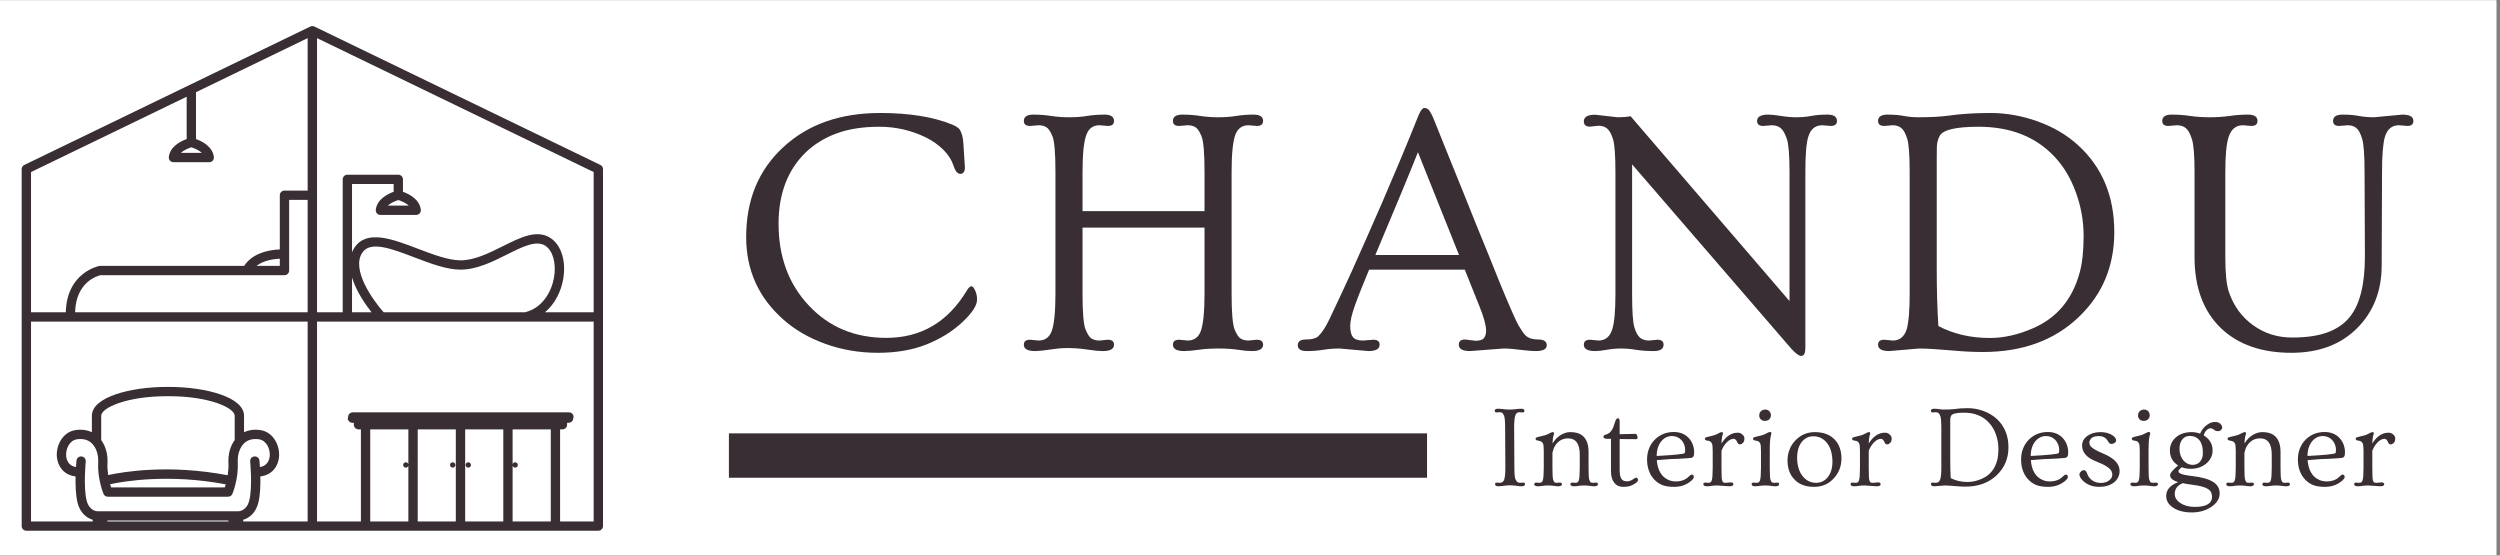 <svg xmlns="http://www.w3.org/2000/svg" xmlns:xlink="http://www.w3.org/1999/xlink" width="450" viewBox="0 0 337.5 75" height="100" preserveAspectRatio="xMidYMid meet"><rect x="0" y="0" width="337.5" height="75" fill="#808080" stroke="none"/><defs><g></g><clipPath id="a88df8ea4d"><path d="M 0 0.055 L 337 0.055 L 337 74.945 L 0 74.945 Z M 0 0.055 " clip-rule="nonzero"></path></clipPath><clipPath id="e723e5c0d8"><path d="M 2.852 3.508 L 81.484 3.508 L 81.484 71.656 L 2.852 71.656 Z M 2.852 3.508 " clip-rule="nonzero"></path></clipPath></defs><g clip-path="url(#a88df8ea4d)"><path fill="#ffffff" d="M 0 0.055 L 337 0.055 L 337 74.945 L 0 74.945 Z M 0 0.055 " fill-opacity="1" fill-rule="nonzero"></path><path fill="#ffffff" d="M 0 0.055 L 337 0.055 L 337 74.945 L 0 74.945 Z M 0 0.055 " fill-opacity="1" fill-rule="nonzero"></path></g><g clip-path="url(#e723e5c0d8)"><path fill="#392e33" d="M 81.051 22.266 L 42.441 3.582 C 42.438 3.578 42.434 3.578 42.43 3.578 C 42.344 3.543 42.262 3.52 42.168 3.52 C 42.07 3.52 41.988 3.543 41.906 3.578 C 41.898 3.578 41.895 3.578 41.891 3.582 L 3.285 22.266 C 3.062 22.371 2.926 22.59 2.926 22.832 L 2.926 71.02 C 2.926 71.367 3.211 71.648 3.559 71.648 L 80.773 71.648 C 81.125 71.648 81.406 71.367 81.406 71.02 L 81.406 22.832 C 81.41 22.59 81.27 22.371 81.051 22.266 Z M 80.145 42.156 L 73.578 42.156 C 74.973 40.984 75.75 39.266 76.023 37.727 C 76.461 35.293 75.789 33.098 74.316 32.129 C 72.488 30.93 70.246 32.055 67.871 33.242 C 65.996 34.176 64.062 35.145 62.168 35.145 C 60.527 35.145 58.434 34.344 56.402 33.574 C 53.027 32.285 49.535 30.953 47.879 33.391 C 47.734 33.602 47.617 33.824 47.523 34.047 L 47.523 24.84 L 53.141 24.84 L 53.141 25.891 C 52.355 26.176 50.887 26.887 50.73 28.32 C 50.715 28.496 50.77 28.676 50.891 28.809 C 51.008 28.941 51.184 29.016 51.359 29.016 L 56.184 29.016 C 56.363 29.016 56.531 28.941 56.652 28.809 C 56.77 28.676 56.832 28.496 56.812 28.32 C 56.656 26.887 55.188 26.176 54.398 25.891 L 54.398 24.211 C 54.398 23.867 54.117 23.586 53.773 23.586 L 46.895 23.586 C 46.547 23.586 46.266 23.867 46.266 24.211 L 46.266 42.156 L 42.801 42.156 L 42.801 5.148 L 80.145 23.227 Z M 51.797 42.156 C 50.324 40.512 47.371 36.375 48.922 34.09 C 50.02 32.48 52.902 33.582 55.953 34.75 C 58.086 35.559 60.289 36.402 62.168 36.402 C 64.359 36.402 66.523 35.32 68.434 34.363 C 70.562 33.297 72.406 32.379 73.625 33.18 C 74.656 33.855 75.125 35.594 74.785 37.504 C 74.445 39.379 73.246 41.574 70.879 42.156 Z M 47.523 37.469 C 48.082 39.309 49.309 41.074 50.156 42.156 L 47.523 42.156 Z M 53.773 27.008 C 54.066 27.098 54.75 27.348 55.176 27.758 L 52.359 27.758 C 52.797 27.348 53.477 27.098 53.773 27.008 Z M 38.406 37.148 C 38.75 37.148 39.035 36.871 39.035 36.523 L 39.035 26.98 L 41.531 26.98 L 41.531 42.156 L 10.137 42.156 C 10.246 38.059 13.152 37.246 13.574 37.148 Z M 34.633 35.895 C 35.176 35.465 36.133 35.012 37.773 34.922 L 37.773 35.895 Z M 25.832 19.887 C 26.125 19.98 26.809 20.227 27.242 20.641 L 24.418 20.641 C 24.855 20.227 25.535 19.98 25.832 19.887 Z M 25.199 13.059 L 25.199 18.773 C 24.414 19.055 22.945 19.773 22.789 21.199 C 22.77 21.379 22.828 21.559 22.949 21.691 C 23.066 21.824 23.242 21.895 23.418 21.895 L 28.246 21.895 C 28.422 21.895 28.594 21.824 28.715 21.691 C 28.832 21.559 28.887 21.379 28.871 21.199 C 28.715 19.773 27.246 19.055 26.461 18.773 L 26.461 12.445 L 41.531 5.148 L 41.531 25.727 L 38.406 25.727 C 38.059 25.727 37.773 26.008 37.773 26.355 L 37.773 33.668 C 34.641 33.828 33.398 35.18 32.969 35.895 L 13.508 35.895 C 13.473 35.895 13.438 35.895 13.398 35.906 C 13.352 35.914 9.008 36.766 8.883 42.156 L 4.188 42.156 L 4.188 23.227 Z M 4.188 43.414 L 41.531 43.414 L 41.531 70.395 L 32.828 70.395 C 32.828 70.371 32.836 70.355 32.836 70.336 L 32.836 70.168 C 33.59 69.945 34.535 69.297 34.887 67.824 C 35.133 66.809 35.172 65.445 35.148 64.312 C 36.824 64.121 37.551 62.863 37.664 61.734 C 37.824 60.172 36.906 58.32 35.152 58.062 C 34.332 57.941 33.59 58.043 32.945 58.352 L 32.945 56.129 C 32.945 53.602 27.738 52.234 22.832 52.234 L 22.516 52.234 C 17.613 52.234 12.402 53.602 12.402 56.129 L 12.402 58.352 C 11.762 58.047 11.016 57.941 10.195 58.062 C 8.441 58.32 7.527 60.172 7.68 61.73 C 7.797 62.859 8.531 64.125 10.203 64.316 C 10.18 65.449 10.219 66.809 10.457 67.824 C 10.812 69.297 11.758 69.945 12.516 70.172 L 12.516 70.336 C 12.516 70.355 12.523 70.371 12.523 70.395 L 4.188 70.395 Z M 11.574 62.305 C 11.609 61.957 11.355 61.652 11.008 61.621 C 10.668 61.582 10.355 61.836 10.32 62.184 C 10.316 62.223 10.281 62.559 10.258 63.055 C 9.191 62.879 8.98 62.012 8.938 61.605 C 8.836 60.609 9.391 59.449 10.383 59.305 C 11.184 59.188 11.848 59.352 12.348 59.805 C 12.969 60.371 13.309 61.352 13.254 62.43 C 13.137 64.605 13.938 66.582 13.969 66.668 C 14.066 66.898 14.297 67.055 14.551 67.055 L 30.793 67.055 C 31.051 67.055 31.281 66.898 31.375 66.668 C 31.414 66.582 32.211 64.605 32.098 62.43 C 32.043 61.352 32.379 60.371 33 59.805 C 33.5 59.352 34.168 59.188 34.969 59.305 C 35.957 59.449 36.512 60.613 36.41 61.605 C 36.371 62.012 36.148 62.875 35.094 63.055 C 35.066 62.559 35.031 62.223 35.027 62.184 C 34.992 61.836 34.688 61.582 34.336 61.621 C 33.992 61.652 33.738 61.957 33.773 62.305 C 33.777 62.336 34.102 65.688 33.66 67.531 C 33.324 68.945 32.312 69.02 32.207 69.02 L 13.152 69.02 C 13.039 69.02 12.023 68.945 11.684 67.531 C 11.246 65.688 11.574 62.336 11.574 62.305 Z M 31.684 59.41 C 31.086 60.227 30.777 61.32 30.84 62.492 C 30.867 63.078 30.82 63.648 30.738 64.16 C 22.793 62.641 16.594 63.699 14.602 64.133 C 14.527 63.625 14.477 63.07 14.512 62.492 C 14.57 61.324 14.258 60.223 13.664 59.41 L 13.664 56.129 C 13.664 55.055 17.109 53.488 22.516 53.488 L 22.828 53.488 C 28.238 53.488 31.684 55.055 31.684 56.129 Z M 30.473 65.387 C 30.434 65.543 30.387 65.688 30.348 65.801 L 14.996 65.801 C 14.961 65.68 14.914 65.535 14.867 65.367 C 16.734 64.965 22.828 63.934 30.473 65.387 Z M 14.512 70.336 L 14.512 70.273 L 30.84 70.273 L 30.84 70.336 C 30.84 70.355 30.848 70.371 30.848 70.395 L 14.496 70.395 C 14.504 70.371 14.512 70.352 14.512 70.336 Z M 56.391 57.965 L 61.535 57.965 L 61.535 70.395 L 56.391 70.395 Z M 62.797 57.965 L 67.945 57.965 L 67.945 70.395 L 62.797 70.395 Z M 69.203 62.875 C 69.254 63.023 69.383 63.129 69.543 63.129 C 69.746 63.129 69.906 62.969 69.906 62.77 C 69.906 62.57 69.746 62.41 69.543 62.41 C 69.383 62.41 69.254 62.516 69.203 62.656 L 69.203 57.969 L 74.355 57.969 L 74.355 70.395 L 69.203 70.395 Z M 49.98 57.965 L 55.129 57.965 L 55.129 62.656 C 55.082 62.516 54.949 62.41 54.789 62.41 C 54.586 62.41 54.426 62.57 54.426 62.766 C 54.426 62.969 54.586 63.129 54.789 63.129 C 54.949 63.129 55.082 63.023 55.129 62.875 L 55.129 70.395 L 49.98 70.395 Z M 75.613 70.395 L 75.613 57.965 L 75.934 57.965 C 76.281 57.965 76.559 57.684 76.559 57.34 L 76.559 57.074 L 76.758 57.074 C 77.109 57.074 77.387 56.797 77.387 56.449 L 77.438 56.293 C 77.438 55.949 77.156 55.668 76.809 55.668 L 47.629 55.668 C 47.281 55.668 46.996 55.949 46.996 56.293 L 46.945 56.449 C 46.945 56.797 47.227 57.074 47.574 57.074 L 47.77 57.074 L 47.77 57.34 C 47.77 57.684 48.055 57.965 48.402 57.965 L 48.723 57.965 L 48.723 70.395 L 42.801 70.395 L 42.801 43.414 L 80.145 43.414 L 80.145 70.395 Z M 75.613 70.395 " fill-opacity="1" fill-rule="nonzero"></path></g><path fill="#392e33" d="M 63.215 62.41 C 63.02 62.41 62.852 62.57 62.852 62.766 C 62.852 62.969 63.02 63.129 63.215 63.129 C 63.418 63.129 63.578 62.969 63.578 62.766 C 63.578 62.57 63.418 62.41 63.215 62.41 Z M 63.215 62.41 " fill-opacity="1" fill-rule="nonzero"></path><path fill="#392e33" d="M 61.117 62.41 C 60.918 62.41 60.754 62.57 60.754 62.766 C 60.754 62.969 60.918 63.129 61.117 63.129 C 61.316 63.129 61.48 62.969 61.48 62.766 C 61.48 62.57 61.316 62.41 61.117 62.41 Z M 61.117 62.41 " fill-opacity="1" fill-rule="nonzero"></path><g fill="#392e33" fill-opacity="1"><g transform="translate(98.404, 47.05)"><g><path d="M 31.859 -24.484 C 31.859 -23.879 31.648 -23.578 31.234 -23.578 C 30.859 -23.578 30.551 -23.953 30.312 -24.703 C 30.07 -25.453 29.617 -26.16 28.953 -26.828 C 28.285 -27.492 27.484 -28.055 26.547 -28.516 C 24.609 -29.461 22.523 -29.938 20.297 -29.938 C 18.066 -29.938 16.141 -29.633 14.516 -29.031 C 12.898 -28.438 11.508 -27.578 10.344 -26.453 C 7.914 -24.078 6.703 -20.875 6.703 -16.844 C 6.703 -12.363 8.07 -8.676 10.812 -5.781 C 13.531 -2.883 17.008 -1.438 21.25 -1.438 C 25.969 -1.438 29.613 -3.602 32.188 -7.938 C 32.363 -8.219 32.539 -8.375 32.719 -8.406 C 32.895 -8.406 33.066 -8.219 33.234 -7.844 C 33.41 -7.477 33.5 -7.062 33.5 -6.594 C 33.5 -5.812 32.836 -4.801 31.516 -3.562 C 30.191 -2.32 28.586 -1.32 26.703 -0.562 C 24.816 0.195 22.617 0.578 20.109 0.578 C 17.598 0.578 15.223 0.172 12.984 -0.641 C 10.742 -1.453 8.836 -2.566 7.266 -3.984 C 3.973 -6.93 2.328 -10.617 2.328 -15.047 C 2.328 -20.047 3.988 -24.082 7.312 -27.156 C 10.633 -30.25 15.004 -31.797 20.422 -31.797 C 24.336 -31.797 27.578 -31.273 30.141 -30.234 C 30.641 -30.016 30.969 -29.805 31.125 -29.609 C 31.426 -29.172 31.602 -28.52 31.656 -27.656 C 31.719 -26.789 31.754 -26.195 31.766 -25.875 C 31.828 -25.113 31.859 -24.648 31.859 -24.484 Z M 31.859 -24.484 "></path></g></g></g><g fill="#392e33" fill-opacity="1"><g transform="translate(136.642, 47.05)"><g><path d="M 3.094 0.344 C 2.082 0.344 1.578 0.055 1.578 -0.516 C 1.578 -0.961 1.859 -1.188 2.422 -1.188 L 3.562 -1.078 C 4.406 -1.078 4.988 -1.477 5.312 -2.281 C 5.664 -3.188 5.844 -4.891 5.844 -7.391 L 5.844 -23.828 C 5.844 -26.391 5.707 -28 5.438 -28.656 C 5.164 -29.32 4.883 -29.734 4.594 -29.891 C 4.312 -30.055 3.969 -30.141 3.562 -30.141 L 2.422 -30.047 C 1.859 -30.047 1.578 -30.27 1.578 -30.719 C 1.578 -31.289 2.004 -31.578 2.859 -31.578 C 3.711 -31.578 4.523 -31.516 5.297 -31.391 C 6.066 -31.273 6.867 -31.219 7.703 -31.219 C 8.547 -31.219 9.336 -31.273 10.078 -31.391 C 10.816 -31.516 11.613 -31.578 12.469 -31.578 C 13.32 -31.578 13.75 -31.289 13.75 -30.719 C 13.75 -30.27 13.469 -30.047 12.906 -30.047 L 11.781 -30.141 C 10.945 -30.141 10.367 -29.734 10.047 -28.922 C 9.68 -28.023 9.5 -26.328 9.5 -23.828 L 9.5 -18.547 L 25.969 -18.547 L 25.969 -23.828 C 25.969 -26.391 25.832 -28 25.562 -28.656 C 25.289 -29.32 25.008 -29.734 24.719 -29.891 C 24.438 -30.055 24.094 -30.141 23.688 -30.141 L 22.547 -30.047 C 21.984 -30.047 21.703 -30.27 21.703 -30.719 C 21.703 -31.289 22.129 -31.578 22.984 -31.578 C 23.836 -31.578 24.648 -31.516 25.422 -31.391 C 26.191 -31.273 26.992 -31.219 27.828 -31.219 C 28.672 -31.219 29.461 -31.273 30.203 -31.391 C 30.941 -31.516 31.738 -31.578 32.594 -31.578 C 33.445 -31.578 33.875 -31.289 33.875 -30.719 C 33.875 -30.27 33.594 -30.047 33.031 -30.047 L 31.906 -30.141 C 31.07 -30.141 30.488 -29.734 30.156 -28.922 C 29.801 -28.023 29.625 -26.328 29.625 -23.828 L 29.625 -7.391 C 29.625 -4.859 29.758 -3.254 30.031 -2.578 C 30.301 -1.91 30.582 -1.492 30.875 -1.328 C 31.164 -1.16 31.508 -1.078 31.906 -1.078 L 33.031 -1.188 C 33.594 -1.188 33.875 -0.961 33.875 -0.516 C 33.875 0.055 33.375 0.344 32.375 0.344 C 31.863 0.344 31.32 0.297 30.75 0.203 C 29.863 0.066 28.906 0 27.875 0 C 26.852 0 25.945 0.055 25.156 0.172 C 24.363 0.285 23.719 0.344 23.219 0.344 C 22.207 0.344 21.703 0.055 21.703 -0.516 C 21.703 -0.961 21.984 -1.188 22.547 -1.188 L 23.688 -1.078 C 24.531 -1.078 25.113 -1.477 25.438 -2.281 C 25.789 -3.188 25.969 -4.891 25.969 -7.391 L 25.969 -16.328 L 9.5 -16.328 L 9.5 -7.391 C 9.5 -4.859 9.633 -3.254 9.906 -2.578 C 10.176 -1.91 10.457 -1.492 10.75 -1.328 C 11.039 -1.16 11.383 -1.078 11.781 -1.078 L 12.906 -1.188 C 13.469 -1.188 13.75 -0.961 13.75 -0.516 C 13.75 0.055 13.25 0.344 12.25 0.344 C 11.738 0.344 11.195 0.297 10.625 0.203 C 8.758 -0.086 7.16 -0.141 5.828 0.047 C 4.504 0.242 3.594 0.344 3.094 0.344 Z M 3.094 0.344 "></path></g></g></g><g fill="#392e33" fill-opacity="1"><g transform="translate(175.671, 47.05)"><g><path d="M 5.188 0 C 4.395 0 3.656 0.055 2.969 0.172 C 2.281 0.285 1.535 0.344 0.734 0.344 C -0.066 0.344 -0.469 0.082 -0.469 -0.438 C -0.469 -0.957 -0.102 -1.219 0.625 -1.219 C 1.383 -1.219 1.93 -1.352 2.266 -1.625 C 2.785 -2.113 3.301 -2.898 3.812 -3.984 C 4.332 -5.066 4.812 -6.082 5.25 -7.031 C 5.695 -7.977 6.207 -9.082 6.781 -10.344 C 7.352 -11.613 7.984 -13.031 8.672 -14.594 C 9.367 -16.156 10.098 -17.812 10.859 -19.562 C 12.836 -24.176 14.145 -27.281 14.781 -28.875 C 15.426 -30.469 15.781 -31.348 15.844 -31.516 C 15.914 -31.68 15.992 -31.836 16.078 -31.984 C 16.273 -32.305 16.441 -32.469 16.578 -32.469 C 16.723 -32.469 16.844 -32.445 16.938 -32.406 C 17.031 -32.375 17.129 -32.301 17.234 -32.188 C 17.461 -31.895 17.691 -31.457 17.922 -30.875 C 18.16 -30.289 18.477 -29.5 18.875 -28.5 C 19.27 -27.508 19.723 -26.383 20.234 -25.125 C 20.754 -23.875 21.301 -22.523 21.875 -21.078 C 22.445 -19.629 23.023 -18.188 23.609 -16.75 C 24.191 -15.32 24.758 -13.93 25.312 -12.578 C 25.863 -11.223 26.352 -10.004 26.781 -8.922 C 28.125 -5.672 28.977 -3.727 29.344 -3.094 C 29.719 -2.457 30.031 -2.016 30.281 -1.766 C 30.664 -1.398 31.238 -1.219 32 -1.219 C 32.758 -1.219 33.141 -0.957 33.141 -0.438 C 33.141 0.082 32.648 0.344 31.672 0.344 C 31.254 0.344 30.895 0.32 30.594 0.281 C 30.289 0.25 29.984 0.219 29.672 0.188 C 28.773 0.062 27.977 0 27.281 0 L 22.781 0.344 C 21.77 0.344 21.266 0.055 21.266 -0.516 C 21.266 -0.984 21.547 -1.219 22.109 -1.219 L 23.5 -1.047 C 24.094 -1.047 24.484 -1.172 24.672 -1.422 C 24.859 -1.68 24.953 -2.008 24.953 -2.406 C 24.953 -3.133 24.641 -4.266 24.016 -5.797 L 22.078 -10.641 L 9.156 -10.641 C 8.781 -9.711 8.43 -8.859 8.109 -8.078 C 7.797 -7.305 7.508 -6.555 7.25 -5.828 C 6.82 -4.641 6.609 -3.707 6.609 -3.031 C 6.609 -2.363 6.727 -1.867 6.969 -1.547 C 7.219 -1.234 7.676 -1.078 8.344 -1.078 L 9.734 -1.188 C 10.297 -1.188 10.578 -0.961 10.578 -0.516 C 10.578 0.055 10.07 0.344 9.062 0.344 Z M 21.297 -12.625 L 15.75 -26.5 C 14.676 -23.789 12.758 -19.164 10 -12.625 Z M 21.297 -12.625 "></path></g></g></g><g fill="#392e33" fill-opacity="1"><g transform="translate(212.162, 47.05)"><g><path d="M 3.172 0.344 C 2.16 0.344 1.656 0.055 1.656 -0.516 C 1.656 -0.961 1.938 -1.188 2.5 -1.188 L 3.641 -1.078 C 4.566 -1.078 5.188 -1.594 5.5 -2.625 C 5.781 -3.508 5.922 -5.098 5.922 -7.391 L 5.922 -23.781 C 5.922 -26.082 5.812 -27.578 5.594 -28.266 C 5.375 -28.953 5.113 -29.426 4.812 -29.688 C 4.508 -29.945 4.117 -30.078 3.641 -30.078 L 2.5 -29.953 C 1.938 -29.953 1.656 -30.188 1.656 -30.656 C 1.656 -31.258 2.16 -31.562 3.172 -31.562 L 6.219 -31.219 C 6.875 -31.219 7.457 -31.266 7.969 -31.359 L 29.422 -6.406 L 29.422 -23.828 C 29.422 -26.098 29.301 -27.586 29.062 -28.297 C 28.82 -29.016 28.547 -29.5 28.234 -29.75 C 27.922 -30.008 27.516 -30.141 27.016 -30.141 L 25.875 -30.047 C 25.32 -30.047 25.047 -30.27 25.047 -30.719 C 25.047 -31.289 25.547 -31.578 26.547 -31.578 C 26.941 -31.578 27.461 -31.523 28.109 -31.422 C 28.93 -31.285 29.676 -31.219 30.344 -31.219 C 31.02 -31.219 31.676 -31.273 32.312 -31.391 C 32.945 -31.516 33.691 -31.578 34.547 -31.578 C 35.398 -31.578 35.828 -31.289 35.828 -30.719 C 35.828 -30.27 35.547 -30.047 34.984 -30.047 L 33.844 -30.141 C 32.895 -30.141 32.266 -29.617 31.953 -28.578 C 31.691 -27.754 31.562 -26.172 31.562 -23.828 L 31.562 -0.297 C 31.562 0.223 31.516 0.566 31.422 0.734 C 31.328 0.91 31.18 1 30.984 1 C 30.703 1 30.258 0.672 29.656 0.016 L 8.172 -24.859 L 8.172 -7.391 C 8.172 -5.035 8.273 -3.52 8.484 -2.844 C 8.691 -2.176 8.945 -1.711 9.25 -1.453 C 9.562 -1.203 9.961 -1.078 10.453 -1.078 L 11.578 -1.188 C 12.141 -1.188 12.422 -0.961 12.422 -0.516 C 12.422 0.055 11.973 0.344 11.078 0.344 C 10.18 0.344 9.383 0.285 8.688 0.172 C 8 0.055 7.328 0 6.672 0 C 6.023 0 5.383 0.055 4.75 0.172 C 4.125 0.285 3.598 0.344 3.172 0.344 Z M 3.172 0.344 "></path></g></g></g><g fill="#392e33" fill-opacity="1"><g transform="translate(251.96, 47.05)"><g><path d="M 3.094 0.344 C 2.082 0.344 1.578 0.055 1.578 -0.516 C 1.578 -0.961 1.859 -1.188 2.422 -1.188 L 3.562 -1.078 C 4.5 -1.078 5.129 -1.594 5.453 -2.625 C 5.711 -3.508 5.844 -5.098 5.844 -7.391 L 5.844 -23.828 C 5.844 -26.109 5.734 -27.602 5.516 -28.312 C 5.297 -29.02 5.035 -29.5 4.734 -29.75 C 4.43 -30.008 4.039 -30.141 3.562 -30.141 L 2.422 -30.047 C 1.859 -30.047 1.578 -30.27 1.578 -30.719 C 1.578 -31.289 2.004 -31.578 2.859 -31.578 C 3.711 -31.578 4.457 -31.516 5.094 -31.391 C 5.738 -31.273 6.367 -31.219 6.984 -31.219 C 8.629 -31.219 10 -31.289 11.094 -31.438 C 12.738 -31.676 14.629 -31.797 16.766 -31.797 C 18.898 -31.797 21.023 -31.414 23.141 -30.656 C 25.266 -29.895 27.086 -28.816 28.609 -27.422 C 31.848 -24.453 33.469 -20.551 33.469 -15.719 C 33.469 -11.133 31.879 -7.32 28.703 -4.281 C 25.41 -1.113 21.094 0.469 15.75 0.469 C 14.457 0.469 13.207 0.41 12 0.297 C 9.75 0.098 8.117 0 7.109 0 Z M 9.5 -10.734 C 9.5 -7.973 9.57 -5.406 9.719 -3.031 C 11.781 -1.957 14.098 -1.422 16.672 -1.422 C 18.555 -1.422 20.508 -1.863 22.531 -2.75 C 25.727 -4.145 27.816 -6.645 28.797 -10.25 C 29.148 -11.52 29.328 -13.164 29.328 -15.188 C 29.328 -17.219 28.977 -19.18 28.281 -21.078 C 27.594 -22.984 26.629 -24.594 25.391 -25.906 C 22.859 -28.594 19.445 -29.938 15.156 -29.938 C 12.102 -29.938 10.352 -29.531 9.906 -28.719 C 9.664 -28.281 9.535 -27.785 9.516 -27.234 C 9.504 -26.68 9.5 -26.145 9.5 -25.625 Z M 9.5 -10.734 "></path></g></g></g><g fill="#392e33" fill-opacity="1"><g transform="translate(291.34, 47.05)"><g><path d="M 12.578 -30.047 L 11.453 -30.141 C 10.516 -30.141 9.875 -29.617 9.531 -28.578 C 9.227 -27.66 9.078 -26.078 9.078 -23.828 L 9.078 -12.328 C 9.078 -10.16 9.234 -8.609 9.547 -7.672 C 9.859 -6.734 10.297 -5.875 10.859 -5.094 C 11.43 -4.32 12.098 -3.664 12.859 -3.125 C 14.391 -2.031 16.125 -1.484 18.062 -1.484 C 20 -1.484 21.594 -1.711 22.844 -2.172 C 24.102 -2.629 25.109 -3.316 25.859 -4.234 C 27.234 -5.91 27.922 -8.645 27.922 -12.438 L 27.875 -23.828 C 27.875 -26.109 27.766 -27.602 27.547 -28.312 C 27.336 -29.02 27.082 -29.5 26.781 -29.75 C 26.477 -30.008 26.082 -30.141 25.594 -30.141 L 24.453 -30.047 C 23.898 -30.047 23.625 -30.27 23.625 -30.719 C 23.625 -31.289 24.051 -31.578 24.906 -31.578 C 25.758 -31.578 26.504 -31.516 27.141 -31.391 C 27.773 -31.273 28.441 -31.219 29.141 -31.219 L 32.984 -31.578 C 33.973 -31.578 34.469 -31.289 34.469 -30.719 C 34.469 -30.27 34.191 -30.047 33.641 -30.047 L 32.516 -30.141 C 31.566 -30.141 30.938 -29.617 30.625 -28.578 C 30.363 -27.68 30.234 -26.098 30.234 -23.828 L 30.188 -11.25 C 30.188 -7.789 29.082 -4.957 26.875 -2.75 C 24.656 -0.531 21.695 0.578 18 0.578 C 13.977 0.578 10.805 -0.531 8.484 -2.75 C 6.109 -5.051 4.922 -8.242 4.922 -12.328 L 4.922 -23.828 C 4.922 -26.078 4.801 -27.562 4.562 -28.281 C 4.332 -29.008 4.062 -29.5 3.75 -29.75 C 3.438 -30.008 3.031 -30.141 2.531 -30.141 L 1.391 -30.047 C 0.836 -30.047 0.562 -30.27 0.562 -30.719 C 0.562 -31.289 0.988 -31.578 1.844 -31.578 C 2.707 -31.578 3.551 -31.516 4.375 -31.391 C 5.195 -31.273 6.062 -31.219 6.969 -31.219 C 7.883 -31.219 8.766 -31.273 9.609 -31.391 C 10.453 -31.516 11.297 -31.578 12.141 -31.578 C 12.992 -31.578 13.422 -31.289 13.422 -30.719 C 13.422 -30.27 13.141 -30.047 12.578 -30.047 Z M 12.578 -30.047 "></path></g></g></g><g fill="#392e33" fill-opacity="1"><g transform="translate(201.207, 65.539)"><g><path d="M 1.109 0.109 C 0.785 0.109 0.625 0.016 0.625 -0.172 C 0.625 -0.316 0.711 -0.391 0.891 -0.391 L 1.266 -0.359 C 1.547 -0.359 1.738 -0.488 1.844 -0.75 C 1.957 -1.039 2.016 -1.598 2.016 -2.422 L 1.984 -7.828 C 1.984 -8.66 1.938 -9.188 1.844 -9.406 C 1.758 -9.625 1.664 -9.758 1.562 -9.812 C 1.469 -9.863 1.359 -9.891 1.234 -9.891 L 0.859 -9.859 C 0.672 -9.859 0.578 -9.93 0.578 -10.078 C 0.578 -10.266 0.719 -10.359 1 -10.359 C 1.281 -10.359 1.547 -10.336 1.797 -10.297 C 2.047 -10.266 2.312 -10.25 2.594 -10.25 C 2.863 -10.25 3.125 -10.266 3.375 -10.297 C 3.625 -10.336 3.891 -10.359 4.172 -10.359 C 4.453 -10.359 4.594 -10.266 4.594 -10.078 C 4.594 -9.93 4.5 -9.859 4.312 -9.859 L 3.938 -9.891 C 3.664 -9.891 3.477 -9.758 3.375 -9.5 C 3.258 -9.195 3.203 -8.641 3.203 -7.828 L 3.234 -2.422 C 3.234 -1.598 3.281 -1.07 3.375 -0.844 C 3.477 -0.625 3.582 -0.488 3.688 -0.438 C 3.789 -0.383 3.906 -0.359 4.031 -0.359 L 4.406 -0.391 C 4.582 -0.391 4.672 -0.316 4.672 -0.172 C 4.672 0.016 4.508 0.109 4.188 0.109 C 4.02 0.109 3.844 0.094 3.656 0.062 C 3.02 -0.031 2.477 -0.047 2.031 0.016 C 1.582 0.078 1.273 0.109 1.109 0.109 Z M 1.109 0.109 "></path></g></g></g><g fill="#392e33" fill-opacity="1"><g transform="translate(206.705, 65.539)"><g><path d="M 0.922 0.109 C 0.586 0.109 0.422 0.016 0.422 -0.172 C 0.422 -0.316 0.516 -0.391 0.703 -0.391 L 1.109 -0.359 C 1.223 -0.359 1.316 -0.379 1.391 -0.422 C 1.473 -0.461 1.535 -0.555 1.578 -0.703 C 1.66 -0.953 1.703 -1.523 1.703 -2.422 L 1.703 -4.703 C 1.703 -5.223 1.664 -5.547 1.594 -5.672 C 1.52 -5.805 1.438 -5.895 1.344 -5.938 C 1.25 -5.988 1.098 -6.031 0.891 -6.062 C 0.691 -6.094 0.594 -6.176 0.594 -6.312 C 0.594 -6.426 0.723 -6.508 0.984 -6.562 C 1.641 -6.695 2.078 -6.828 2.297 -6.953 C 2.598 -7.117 2.805 -7.203 2.922 -7.203 C 3.035 -7.203 3.094 -7.145 3.094 -7.031 C 3.094 -6.977 3.082 -6.922 3.062 -6.859 C 2.957 -6.609 2.898 -6.211 2.891 -5.672 C 3.18 -6.16 3.539 -6.535 3.969 -6.797 C 4.406 -7.066 4.836 -7.203 5.266 -7.203 C 5.691 -7.203 6.051 -7.148 6.344 -7.047 C 6.645 -6.941 6.898 -6.781 7.109 -6.562 C 7.535 -6.102 7.75 -5.426 7.75 -4.531 L 7.75 -2.422 C 7.75 -1.523 7.781 -0.977 7.844 -0.781 C 7.906 -0.582 7.973 -0.461 8.047 -0.422 C 8.129 -0.379 8.227 -0.359 8.344 -0.359 L 8.734 -0.391 C 8.922 -0.391 9.016 -0.316 9.016 -0.172 C 9.016 0.016 8.848 0.109 8.516 0.109 C 8.305 0.109 8.094 0.086 7.875 0.047 C 7.656 0.016 7.414 0 7.156 0 C 6.906 0 6.664 0.016 6.438 0.047 C 6.207 0.086 5.992 0.109 5.797 0.109 C 5.461 0.109 5.297 0.016 5.297 -0.172 C 5.297 -0.316 5.391 -0.391 5.578 -0.391 L 5.969 -0.359 C 6.082 -0.359 6.176 -0.379 6.25 -0.422 C 6.332 -0.461 6.395 -0.555 6.438 -0.703 C 6.52 -0.953 6.562 -1.523 6.562 -2.422 L 6.562 -4.172 C 6.562 -5.629 6.035 -6.359 4.984 -6.359 C 4.234 -6.359 3.645 -6.02 3.219 -5.344 C 3.07 -5.094 2.957 -4.785 2.875 -4.422 L 2.875 -2.422 C 2.875 -1.523 2.906 -0.977 2.969 -0.781 C 3.031 -0.582 3.098 -0.461 3.172 -0.422 C 3.254 -0.379 3.352 -0.359 3.469 -0.359 L 3.875 -0.391 C 4.062 -0.391 4.156 -0.316 4.156 -0.172 C 4.156 0.016 3.988 0.109 3.656 0.109 C 3.457 0.109 3.25 0.086 3.031 0.047 C 2.82 0.016 2.582 0 2.312 0 C 2.039 0 1.789 0.016 1.562 0.047 C 1.332 0.086 1.117 0.109 0.922 0.109 Z M 0.922 0.109 "></path></g></g></g><g fill="#392e33" fill-opacity="1"><g transform="translate(216.17, 65.539)"><g><path d="M 4.906 -6.453 C 4.906 -6.316 4.82 -6.25 4.656 -6.25 L 2.484 -6.266 L 2.484 -2.031 C 2.484 -1.238 2.676 -0.77 3.062 -0.625 C 3.176 -0.582 3.312 -0.562 3.469 -0.562 C 3.633 -0.562 3.781 -0.586 3.906 -0.641 C 4.039 -0.691 4.156 -0.75 4.25 -0.812 C 4.352 -0.875 4.441 -0.93 4.516 -0.984 C 4.586 -1.035 4.656 -1.062 4.719 -1.062 C 4.781 -1.062 4.836 -1.023 4.891 -0.953 C 4.941 -0.879 4.969 -0.805 4.969 -0.734 C 4.969 -0.555 4.738 -0.344 4.281 -0.094 C 3.938 0.094 3.5 0.188 2.969 0.188 C 2.445 0.188 2.039 0 1.75 -0.375 C 1.457 -0.75 1.312 -1.266 1.312 -1.922 L 1.312 -6.297 L 0.844 -6.297 C 0.477 -6.297 0.297 -6.391 0.297 -6.578 C 0.297 -6.711 0.395 -6.805 0.594 -6.859 C 0.801 -6.91 0.977 -7 1.125 -7.125 C 1.27 -7.258 1.391 -7.41 1.484 -7.578 C 1.578 -7.742 1.648 -7.914 1.703 -8.094 C 1.766 -8.27 1.816 -8.43 1.859 -8.578 C 1.973 -8.91 2.102 -9.078 2.25 -9.078 C 2.406 -9.078 2.484 -8.93 2.484 -8.641 L 2.484 -6.922 L 4.641 -6.969 C 4.742 -6.969 4.828 -6.836 4.891 -6.578 C 4.898 -6.523 4.906 -6.484 4.906 -6.453 Z M 4.906 -6.453 "></path></g></g></g><g fill="#392e33" fill-opacity="1"><g transform="translate(221.729, 65.539)"><g><path d="M 1.547 -0.859 C 1.242 -1.191 1.016 -1.582 0.859 -2.031 C 0.703 -2.477 0.625 -2.973 0.625 -3.516 C 0.625 -4.066 0.719 -4.57 0.906 -5.031 C 1.094 -5.488 1.352 -5.879 1.688 -6.203 C 2.375 -6.879 3.223 -7.219 4.234 -7.219 C 5.066 -7.219 5.738 -6.945 6.25 -6.406 C 6.738 -5.875 6.984 -5.219 6.984 -4.438 C 6.984 -4.176 6.945 -4 6.875 -3.906 C 6.812 -3.812 6.727 -3.754 6.625 -3.734 C 6.52 -3.723 6.379 -3.707 6.203 -3.688 C 6.023 -3.676 5.805 -3.66 5.547 -3.641 C 5.297 -3.629 5.016 -3.613 4.703 -3.594 C 4.391 -3.582 4.07 -3.57 3.75 -3.562 C 3 -3.508 2.395 -3.461 1.938 -3.422 C 2.051 -2.047 2.578 -1.156 3.516 -0.75 C 3.816 -0.613 4.145 -0.547 4.5 -0.547 C 5.227 -0.547 5.805 -0.758 6.234 -1.188 C 6.422 -1.375 6.562 -1.469 6.656 -1.469 C 6.844 -1.469 6.938 -1.359 6.938 -1.141 C 6.938 -1.023 6.859 -0.891 6.703 -0.734 C 6.547 -0.578 6.328 -0.414 6.047 -0.25 C 5.547 0.039 4.957 0.188 4.281 0.188 C 3.602 0.188 3.051 0.098 2.625 -0.078 C 2.207 -0.266 1.848 -0.523 1.547 -0.859 Z M 1.922 -3.984 C 4.316 -4.109 5.578 -4.238 5.703 -4.375 C 5.742 -4.426 5.766 -4.578 5.766 -4.828 C 5.766 -5.078 5.719 -5.316 5.625 -5.547 C 5.531 -5.785 5.398 -5.988 5.234 -6.156 C 4.898 -6.5 4.484 -6.672 3.984 -6.672 C 3.422 -6.672 2.941 -6.438 2.547 -5.969 C 2.141 -5.469 1.93 -4.805 1.922 -3.984 Z M 1.922 -3.984 "></path></g></g></g><g fill="#392e33" fill-opacity="1"><g transform="translate(229.574, 65.539)"><g><path d="M 0.891 0.109 C 0.547 0.109 0.375 0.016 0.375 -0.172 C 0.375 -0.316 0.473 -0.391 0.672 -0.391 L 1.047 -0.359 C 1.16 -0.359 1.254 -0.379 1.328 -0.422 C 1.41 -0.461 1.473 -0.555 1.516 -0.703 C 1.598 -0.953 1.641 -1.523 1.641 -2.422 L 1.641 -4.703 C 1.641 -5.223 1.602 -5.547 1.531 -5.672 C 1.469 -5.805 1.391 -5.898 1.297 -5.953 C 1.211 -6.004 1.07 -6.039 0.875 -6.062 C 0.676 -6.094 0.578 -6.176 0.578 -6.312 C 0.578 -6.426 0.707 -6.508 0.969 -6.562 C 1.57 -6.688 1.988 -6.812 2.219 -6.938 C 2.531 -7.113 2.742 -7.203 2.859 -7.203 C 2.973 -7.203 3.031 -7.145 3.031 -7.031 C 3.031 -6.977 3.016 -6.922 2.984 -6.859 C 2.961 -6.797 2.941 -6.723 2.922 -6.641 C 2.879 -6.461 2.848 -6.133 2.828 -5.656 C 3.273 -6.395 3.812 -6.859 4.438 -7.047 C 4.613 -7.098 4.816 -7.125 5.047 -7.125 C 5.273 -7.125 5.477 -7.039 5.656 -6.875 C 5.832 -6.719 5.922 -6.547 5.922 -6.359 C 5.922 -6.18 5.898 -6.047 5.859 -5.953 C 5.816 -5.867 5.766 -5.797 5.703 -5.734 C 5.566 -5.609 5.445 -5.547 5.344 -5.547 C 5.238 -5.547 5.156 -5.57 5.094 -5.625 C 5.039 -5.676 4.984 -5.773 4.922 -5.922 C 4.785 -6.172 4.641 -6.297 4.484 -6.297 C 4.328 -6.297 4.176 -6.258 4.031 -6.188 C 3.895 -6.125 3.754 -6.023 3.609 -5.891 C 3.297 -5.598 3.035 -5.203 2.828 -4.703 L 2.828 -2.422 C 2.828 -1.453 2.852 -0.879 2.906 -0.703 C 2.957 -0.535 3.02 -0.438 3.094 -0.406 C 3.176 -0.375 3.285 -0.359 3.422 -0.359 L 4.109 -0.422 C 4.211 -0.422 4.289 -0.395 4.344 -0.344 C 4.406 -0.301 4.438 -0.242 4.438 -0.172 C 4.438 0.016 4.254 0.109 3.891 0.109 L 2.266 0 C 2.004 0 1.758 0.016 1.531 0.047 C 1.301 0.086 1.086 0.109 0.891 0.109 Z M 0.891 0.109 "></path></g></g></g><g fill="#392e33" fill-opacity="1"><g transform="translate(235.95, 65.539)"><g><path d="M 3.125 -9.484 C 3.125 -9.273 3.051 -9.094 2.906 -8.938 C 2.758 -8.789 2.562 -8.719 2.312 -8.719 C 2.07 -8.719 1.883 -8.789 1.75 -8.938 C 1.613 -9.082 1.547 -9.238 1.547 -9.406 C 1.547 -9.57 1.566 -9.703 1.609 -9.797 C 1.66 -9.891 1.719 -9.969 1.781 -10.031 C 1.945 -10.176 2.141 -10.25 2.359 -10.25 C 2.586 -10.25 2.77 -10.176 2.906 -10.031 C 3.051 -9.883 3.125 -9.703 3.125 -9.484 Z M 1.031 0.109 C 0.688 0.109 0.516 0.016 0.516 -0.172 C 0.516 -0.316 0.609 -0.391 0.797 -0.391 L 1.172 -0.359 C 1.297 -0.359 1.395 -0.379 1.469 -0.422 C 1.539 -0.461 1.602 -0.555 1.656 -0.703 C 1.738 -0.953 1.781 -1.523 1.781 -2.422 L 1.781 -4.719 C 1.781 -5.227 1.742 -5.551 1.672 -5.688 C 1.598 -5.82 1.52 -5.91 1.438 -5.953 C 1.352 -6.004 1.207 -6.039 1 -6.062 C 0.801 -6.094 0.703 -6.176 0.703 -6.312 C 0.703 -6.426 0.832 -6.516 1.094 -6.578 C 1.707 -6.703 2.129 -6.828 2.359 -6.953 C 2.672 -7.129 2.883 -7.219 3 -7.219 C 3.125 -7.219 3.188 -7.16 3.188 -7.047 C 3.188 -6.984 3.176 -6.922 3.156 -6.859 C 3.031 -6.516 2.969 -5.82 2.969 -4.781 L 2.969 -2.422 C 2.969 -1.523 3 -0.977 3.062 -0.781 C 3.133 -0.582 3.207 -0.461 3.281 -0.422 C 3.352 -0.379 3.445 -0.359 3.562 -0.359 L 3.953 -0.391 C 4.141 -0.391 4.234 -0.316 4.234 -0.172 C 4.234 0.016 4.062 0.109 3.719 0.109 C 3.531 0.109 3.32 0.086 3.094 0.047 C 2.875 0.016 2.633 0 2.375 0 C 2.125 0 1.883 0.016 1.656 0.047 C 1.426 0.086 1.219 0.109 1.031 0.109 Z M 1.031 0.109 "></path></g></g></g><g fill="#392e33" fill-opacity="1"><g transform="translate(240.737, 65.539)"><g><path d="M 0.578 -3.391 C 0.578 -3.891 0.664 -4.367 0.844 -4.828 C 1.02 -5.297 1.273 -5.703 1.609 -6.047 C 2.316 -6.816 3.203 -7.203 4.266 -7.203 C 5.453 -7.203 6.363 -6.848 7 -6.141 C 7.57 -5.504 7.859 -4.672 7.859 -3.641 C 7.859 -2.609 7.516 -1.719 6.828 -0.969 C 6.129 -0.195 5.242 0.188 4.172 0.188 C 2.992 0.188 2.086 -0.164 1.453 -0.875 C 0.867 -1.508 0.578 -2.348 0.578 -3.391 Z M 1.875 -3.719 C 1.875 -3.219 1.941 -2.75 2.078 -2.312 C 2.211 -1.883 2.398 -1.523 2.641 -1.234 C 3.117 -0.648 3.719 -0.359 4.438 -0.359 C 5.082 -0.359 5.609 -0.613 6.016 -1.125 C 6.43 -1.656 6.641 -2.344 6.641 -3.188 C 6.641 -4.289 6.383 -5.156 5.875 -5.781 C 5.395 -6.352 4.789 -6.641 4.062 -6.641 C 3.426 -6.641 2.906 -6.383 2.5 -5.875 C 2.082 -5.344 1.875 -4.625 1.875 -3.719 Z M 1.875 -3.719 "></path></g></g></g><g fill="#392e33" fill-opacity="1"><g transform="translate(249.453, 65.539)"><g><path d="M 0.891 0.109 C 0.547 0.109 0.375 0.016 0.375 -0.172 C 0.375 -0.316 0.473 -0.391 0.672 -0.391 L 1.047 -0.359 C 1.16 -0.359 1.254 -0.379 1.328 -0.422 C 1.41 -0.461 1.473 -0.555 1.516 -0.703 C 1.598 -0.953 1.641 -1.523 1.641 -2.422 L 1.641 -4.703 C 1.641 -5.223 1.602 -5.547 1.531 -5.672 C 1.469 -5.805 1.391 -5.898 1.297 -5.953 C 1.211 -6.004 1.07 -6.039 0.875 -6.062 C 0.676 -6.094 0.578 -6.176 0.578 -6.312 C 0.578 -6.426 0.707 -6.508 0.969 -6.562 C 1.57 -6.688 1.988 -6.812 2.219 -6.938 C 2.531 -7.113 2.742 -7.203 2.859 -7.203 C 2.973 -7.203 3.031 -7.145 3.031 -7.031 C 3.031 -6.977 3.016 -6.922 2.984 -6.859 C 2.961 -6.797 2.941 -6.723 2.922 -6.641 C 2.879 -6.461 2.848 -6.133 2.828 -5.656 C 3.273 -6.395 3.812 -6.859 4.438 -7.047 C 4.613 -7.098 4.816 -7.125 5.047 -7.125 C 5.273 -7.125 5.477 -7.039 5.656 -6.875 C 5.832 -6.719 5.922 -6.547 5.922 -6.359 C 5.922 -6.18 5.898 -6.047 5.859 -5.953 C 5.816 -5.867 5.766 -5.797 5.703 -5.734 C 5.566 -5.609 5.445 -5.547 5.344 -5.547 C 5.238 -5.547 5.156 -5.57 5.094 -5.625 C 5.039 -5.676 4.984 -5.773 4.922 -5.922 C 4.785 -6.172 4.641 -6.297 4.484 -6.297 C 4.328 -6.297 4.176 -6.258 4.031 -6.188 C 3.895 -6.125 3.754 -6.023 3.609 -5.891 C 3.297 -5.598 3.035 -5.203 2.828 -4.703 L 2.828 -2.422 C 2.828 -1.453 2.852 -0.879 2.906 -0.703 C 2.957 -0.535 3.02 -0.438 3.094 -0.406 C 3.176 -0.375 3.285 -0.359 3.422 -0.359 L 4.109 -0.422 C 4.211 -0.422 4.289 -0.395 4.344 -0.344 C 4.406 -0.301 4.438 -0.242 4.438 -0.172 C 4.438 0.016 4.254 0.109 3.891 0.109 L 2.266 0 C 2.004 0 1.758 0.016 1.531 0.047 C 1.301 0.086 1.086 0.109 0.891 0.109 Z M 0.891 0.109 "></path></g></g></g><g fill="#392e33" fill-opacity="1"><g transform="translate(255.83, 65.539)"><g></g></g></g><g fill="#392e33" fill-opacity="1"><g transform="translate(260.158, 65.539)"><g><path d="M 1.016 0.109 C 0.68 0.109 0.516 0.016 0.516 -0.172 C 0.516 -0.316 0.609 -0.391 0.797 -0.391 L 1.172 -0.359 C 1.473 -0.359 1.676 -0.523 1.781 -0.859 C 1.875 -1.148 1.922 -1.672 1.922 -2.422 L 1.922 -7.828 C 1.922 -8.566 1.883 -9.051 1.812 -9.281 C 1.738 -9.52 1.648 -9.68 1.547 -9.766 C 1.453 -9.848 1.328 -9.891 1.172 -9.891 L 0.797 -9.859 C 0.609 -9.859 0.516 -9.93 0.516 -10.078 C 0.516 -10.266 0.656 -10.359 0.938 -10.359 C 1.219 -10.359 1.461 -10.336 1.672 -10.297 C 1.879 -10.266 2.086 -10.25 2.297 -10.25 C 2.836 -10.25 3.285 -10.27 3.641 -10.312 C 4.18 -10.395 4.801 -10.438 5.5 -10.438 C 6.195 -10.438 6.895 -10.312 7.594 -10.062 C 8.289 -9.812 8.891 -9.457 9.391 -9 C 10.453 -8.02 10.984 -6.738 10.984 -5.156 C 10.984 -3.656 10.461 -2.406 9.422 -1.406 C 8.336 -0.363 6.922 0.156 5.172 0.156 C 4.742 0.156 4.332 0.133 3.938 0.094 C 3.195 0.031 2.66 0 2.328 0 Z M 3.125 -3.531 C 3.125 -2.613 3.145 -1.77 3.188 -1 C 3.863 -0.645 4.625 -0.469 5.469 -0.469 C 6.094 -0.469 6.734 -0.613 7.391 -0.906 C 8.441 -1.363 9.129 -2.18 9.453 -3.359 C 9.566 -3.773 9.625 -4.316 9.625 -4.984 C 9.625 -5.648 9.508 -6.297 9.281 -6.922 C 9.051 -7.547 8.734 -8.07 8.328 -8.5 C 7.504 -9.383 6.391 -9.828 4.984 -9.828 C 3.973 -9.828 3.395 -9.691 3.25 -9.422 C 3.176 -9.285 3.133 -9.125 3.125 -8.938 C 3.125 -8.758 3.125 -8.582 3.125 -8.406 Z M 3.125 -3.531 "></path></g></g></g><g fill="#392e33" fill-opacity="1"><g transform="translate(272.223, 65.539)"><g><path d="M 1.547 -0.859 C 1.242 -1.191 1.016 -1.582 0.859 -2.031 C 0.703 -2.477 0.625 -2.973 0.625 -3.516 C 0.625 -4.066 0.719 -4.57 0.906 -5.031 C 1.094 -5.488 1.352 -5.879 1.688 -6.203 C 2.375 -6.879 3.223 -7.219 4.234 -7.219 C 5.066 -7.219 5.738 -6.945 6.25 -6.406 C 6.738 -5.875 6.984 -5.219 6.984 -4.438 C 6.984 -4.176 6.945 -4 6.875 -3.906 C 6.812 -3.812 6.727 -3.754 6.625 -3.734 C 6.52 -3.723 6.379 -3.707 6.203 -3.688 C 6.023 -3.676 5.805 -3.66 5.547 -3.641 C 5.297 -3.629 5.016 -3.613 4.703 -3.594 C 4.391 -3.582 4.07 -3.57 3.75 -3.562 C 3 -3.508 2.395 -3.461 1.938 -3.422 C 2.051 -2.047 2.578 -1.156 3.516 -0.75 C 3.816 -0.613 4.145 -0.547 4.5 -0.547 C 5.227 -0.547 5.805 -0.758 6.234 -1.188 C 6.422 -1.375 6.562 -1.469 6.656 -1.469 C 6.844 -1.469 6.938 -1.359 6.938 -1.141 C 6.938 -1.023 6.859 -0.891 6.703 -0.734 C 6.547 -0.578 6.328 -0.414 6.047 -0.25 C 5.547 0.039 4.957 0.188 4.281 0.188 C 3.602 0.188 3.051 0.098 2.625 -0.078 C 2.207 -0.266 1.848 -0.523 1.547 -0.859 Z M 1.922 -3.984 C 4.316 -4.109 5.578 -4.238 5.703 -4.375 C 5.742 -4.426 5.766 -4.578 5.766 -4.828 C 5.766 -5.078 5.719 -5.316 5.625 -5.547 C 5.531 -5.785 5.398 -5.988 5.234 -6.156 C 4.898 -6.5 4.484 -6.672 3.984 -6.672 C 3.422 -6.672 2.941 -6.438 2.547 -5.969 C 2.141 -5.469 1.93 -4.805 1.922 -3.984 Z M 1.922 -3.984 "></path></g></g></g><g fill="#392e33" fill-opacity="1"><g transform="translate(280.068, 65.539)"><g><path d="M 1.406 -0.406 C 1.164 -0.582 0.977 -0.77 0.844 -0.969 C 0.719 -1.164 0.656 -1.32 0.656 -1.438 C 0.656 -1.551 0.672 -1.633 0.703 -1.688 C 0.734 -1.75 0.773 -1.805 0.828 -1.859 C 0.961 -1.992 1.094 -2.062 1.219 -2.062 C 1.344 -2.062 1.438 -2.031 1.5 -1.969 C 1.57 -1.906 1.633 -1.789 1.688 -1.625 C 1.75 -1.457 1.832 -1.289 1.938 -1.125 C 2.051 -0.969 2.188 -0.832 2.344 -0.719 C 2.676 -0.469 3.082 -0.344 3.562 -0.344 C 3.977 -0.344 4.332 -0.445 4.625 -0.656 C 4.938 -0.875 5.094 -1.141 5.094 -1.453 C 5.094 -1.785 4.953 -2.07 4.672 -2.312 C 4.379 -2.57 3.938 -2.82 3.344 -3.062 C 2.75 -3.301 2.328 -3.5 2.078 -3.656 C 1.828 -3.82 1.625 -4 1.469 -4.188 C 1.164 -4.531 1.016 -4.93 1.016 -5.391 C 1.016 -5.91 1.25 -6.344 1.719 -6.688 C 2.195 -7.031 2.789 -7.203 3.5 -7.203 C 4.113 -7.203 4.633 -7.07 5.062 -6.812 C 5.426 -6.582 5.609 -6.344 5.609 -6.094 C 5.609 -5.957 5.539 -5.844 5.406 -5.75 C 5.27 -5.656 5.141 -5.609 5.016 -5.609 C 4.898 -5.609 4.805 -5.629 4.734 -5.672 C 4.672 -5.723 4.578 -5.852 4.453 -6.062 C 4.191 -6.469 3.797 -6.672 3.266 -6.672 C 2.672 -6.672 2.273 -6.488 2.078 -6.125 C 2.023 -6.031 2 -5.922 2 -5.797 C 2 -5.68 2.02 -5.566 2.062 -5.453 C 2.113 -5.348 2.207 -5.238 2.344 -5.125 C 2.625 -4.883 3.141 -4.609 3.891 -4.297 C 5.348 -3.691 6.078 -2.914 6.078 -1.969 C 6.078 -1.332 5.82 -0.812 5.312 -0.406 C 4.789 -0.008 4.125 0.188 3.312 0.188 C 2.582 0.188 1.945 -0.008 1.406 -0.406 Z M 1.406 -0.406 "></path></g></g></g><g fill="#392e33" fill-opacity="1"><g transform="translate(287.087, 65.539)"><g><path d="M 3.125 -9.484 C 3.125 -9.273 3.051 -9.094 2.906 -8.938 C 2.758 -8.789 2.562 -8.719 2.312 -8.719 C 2.07 -8.719 1.883 -8.789 1.75 -8.938 C 1.613 -9.082 1.547 -9.238 1.547 -9.406 C 1.547 -9.57 1.566 -9.703 1.609 -9.797 C 1.66 -9.891 1.719 -9.969 1.781 -10.031 C 1.945 -10.176 2.141 -10.25 2.359 -10.25 C 2.586 -10.25 2.77 -10.176 2.906 -10.031 C 3.051 -9.883 3.125 -9.703 3.125 -9.484 Z M 1.031 0.109 C 0.688 0.109 0.516 0.016 0.516 -0.172 C 0.516 -0.316 0.609 -0.391 0.797 -0.391 L 1.172 -0.359 C 1.297 -0.359 1.395 -0.379 1.469 -0.422 C 1.539 -0.461 1.602 -0.555 1.656 -0.703 C 1.738 -0.953 1.781 -1.523 1.781 -2.422 L 1.781 -4.719 C 1.781 -5.227 1.742 -5.551 1.672 -5.688 C 1.598 -5.82 1.52 -5.91 1.438 -5.953 C 1.352 -6.004 1.207 -6.039 1 -6.062 C 0.801 -6.094 0.703 -6.176 0.703 -6.312 C 0.703 -6.426 0.832 -6.516 1.094 -6.578 C 1.707 -6.703 2.129 -6.828 2.359 -6.953 C 2.672 -7.129 2.883 -7.219 3 -7.219 C 3.125 -7.219 3.188 -7.16 3.188 -7.047 C 3.188 -6.984 3.176 -6.922 3.156 -6.859 C 3.031 -6.516 2.969 -5.82 2.969 -4.781 L 2.969 -2.422 C 2.969 -1.523 3 -0.977 3.062 -0.781 C 3.133 -0.582 3.207 -0.461 3.281 -0.422 C 3.352 -0.379 3.445 -0.359 3.562 -0.359 L 3.953 -0.391 C 4.141 -0.391 4.234 -0.316 4.234 -0.172 C 4.234 0.016 4.062 0.109 3.719 0.109 C 3.531 0.109 3.32 0.086 3.094 0.047 C 2.875 0.016 2.633 0 2.375 0 C 2.125 0 1.883 0.016 1.656 0.047 C 1.426 0.086 1.219 0.109 1.031 0.109 Z M 1.031 0.109 "></path></g></g></g><g fill="#392e33" fill-opacity="1"><g transform="translate(291.873, 65.539)"><g><path d="M 2.656 -2.469 C 2.363 -2.219 2.219 -2.051 2.219 -1.969 C 2.219 -1.895 2.234 -1.828 2.266 -1.766 C 2.305 -1.711 2.391 -1.656 2.516 -1.594 C 2.805 -1.469 3.305 -1.363 4.016 -1.281 C 4.723 -1.195 5.312 -1.086 5.781 -0.953 C 6.258 -0.816 6.645 -0.648 6.938 -0.453 C 7.5 -0.086 7.781 0.414 7.781 1.062 C 7.781 1.77 7.41 2.375 6.672 2.875 C 5.93 3.383 5.051 3.641 4.031 3.641 C 3 3.641 2.164 3.43 1.531 3.016 C 0.883 2.598 0.562 2.066 0.562 1.422 C 0.562 0.586 1.102 -0.035 2.188 -0.453 C 1.594 -0.629 1.242 -0.859 1.141 -1.141 C 1.109 -1.234 1.094 -1.328 1.094 -1.422 C 1.094 -1.672 1.453 -2.098 2.172 -2.703 C 1.43 -3.172 1.062 -3.852 1.062 -4.75 C 1.07 -5.438 1.336 -6.016 1.859 -6.484 C 2.41 -6.961 3.125 -7.203 4 -7.203 C 4.383 -7.203 4.766 -7.133 5.141 -7 C 5.359 -7.508 5.672 -7.906 6.078 -8.188 C 6.43 -8.445 6.789 -8.578 7.156 -8.578 C 7.582 -8.578 7.879 -8.422 8.047 -8.109 C 8.098 -8.016 8.125 -7.91 8.125 -7.797 C 8.125 -7.68 8.062 -7.57 7.938 -7.469 C 7.812 -7.375 7.691 -7.328 7.578 -7.328 C 7.367 -7.328 7.207 -7.375 7.094 -7.469 C 6.895 -7.633 6.707 -7.719 6.531 -7.719 C 6.352 -7.719 6.176 -7.629 6 -7.453 C 5.832 -7.285 5.707 -7.055 5.625 -6.766 C 6.426 -6.273 6.828 -5.598 6.828 -4.734 C 6.828 -4.047 6.551 -3.461 6 -2.984 C 5.414 -2.492 4.711 -2.25 3.891 -2.25 C 3.422 -2.25 3.008 -2.32 2.656 -2.469 Z M 2.906 -3.359 C 3.07 -3.172 3.266 -3.023 3.484 -2.922 C 3.703 -2.828 3.914 -2.781 4.125 -2.781 C 4.332 -2.781 4.52 -2.816 4.688 -2.891 C 4.852 -2.961 5 -3.066 5.125 -3.203 C 5.383 -3.516 5.516 -3.895 5.516 -4.344 C 5.516 -4.801 5.473 -5.16 5.391 -5.422 C 5.316 -5.691 5.203 -5.922 5.047 -6.109 C 4.734 -6.492 4.305 -6.688 3.766 -6.688 C 3.141 -6.688 2.707 -6.363 2.469 -5.719 C 2.395 -5.508 2.359 -5.25 2.359 -4.938 C 2.359 -4.633 2.406 -4.344 2.5 -4.062 C 2.602 -3.789 2.738 -3.555 2.906 -3.359 Z M 2.812 -0.312 C 2.082 -0.031 1.719 0.457 1.719 1.156 C 1.719 1.613 1.961 2.016 2.453 2.359 C 2.973 2.711 3.629 2.891 4.422 2.891 C 5.566 2.891 6.289 2.641 6.594 2.141 C 6.695 1.961 6.75 1.754 6.75 1.516 C 6.75 1.285 6.707 1.086 6.625 0.922 C 6.551 0.766 6.414 0.617 6.219 0.484 C 5.82 0.223 5.117 0.031 4.109 -0.094 C 3.453 -0.176 3.02 -0.25 2.812 -0.312 Z M 2.812 -0.312 "></path></g></g></g><g fill="#392e33" fill-opacity="1"><g transform="translate(300.123, 65.539)"><g><path d="M 0.922 0.109 C 0.586 0.109 0.422 0.016 0.422 -0.172 C 0.422 -0.316 0.516 -0.391 0.703 -0.391 L 1.109 -0.359 C 1.223 -0.359 1.316 -0.379 1.391 -0.422 C 1.473 -0.461 1.535 -0.555 1.578 -0.703 C 1.66 -0.953 1.703 -1.523 1.703 -2.422 L 1.703 -4.703 C 1.703 -5.223 1.664 -5.547 1.594 -5.672 C 1.52 -5.805 1.438 -5.895 1.344 -5.938 C 1.25 -5.988 1.098 -6.031 0.891 -6.062 C 0.691 -6.094 0.594 -6.176 0.594 -6.312 C 0.594 -6.426 0.723 -6.508 0.984 -6.562 C 1.641 -6.695 2.078 -6.828 2.297 -6.953 C 2.598 -7.117 2.805 -7.203 2.922 -7.203 C 3.035 -7.203 3.094 -7.145 3.094 -7.031 C 3.094 -6.977 3.082 -6.922 3.062 -6.859 C 2.957 -6.609 2.898 -6.211 2.891 -5.672 C 3.18 -6.16 3.539 -6.535 3.969 -6.797 C 4.406 -7.066 4.836 -7.203 5.266 -7.203 C 5.691 -7.203 6.051 -7.148 6.344 -7.047 C 6.645 -6.941 6.898 -6.781 7.109 -6.562 C 7.535 -6.102 7.75 -5.426 7.75 -4.531 L 7.75 -2.422 C 7.75 -1.523 7.781 -0.977 7.844 -0.781 C 7.906 -0.582 7.973 -0.461 8.047 -0.422 C 8.129 -0.379 8.227 -0.359 8.344 -0.359 L 8.734 -0.391 C 8.922 -0.391 9.016 -0.316 9.016 -0.172 C 9.016 0.016 8.848 0.109 8.516 0.109 C 8.305 0.109 8.094 0.086 7.875 0.047 C 7.656 0.016 7.414 0 7.156 0 C 6.906 0 6.664 0.016 6.438 0.047 C 6.207 0.086 5.992 0.109 5.797 0.109 C 5.461 0.109 5.297 0.016 5.297 -0.172 C 5.297 -0.316 5.391 -0.391 5.578 -0.391 L 5.969 -0.359 C 6.082 -0.359 6.176 -0.379 6.25 -0.422 C 6.332 -0.461 6.395 -0.555 6.438 -0.703 C 6.52 -0.953 6.562 -1.523 6.562 -2.422 L 6.562 -4.172 C 6.562 -5.629 6.035 -6.359 4.984 -6.359 C 4.234 -6.359 3.645 -6.02 3.219 -5.344 C 3.07 -5.094 2.957 -4.785 2.875 -4.422 L 2.875 -2.422 C 2.875 -1.523 2.906 -0.977 2.969 -0.781 C 3.031 -0.582 3.098 -0.461 3.172 -0.422 C 3.254 -0.379 3.352 -0.359 3.469 -0.359 L 3.875 -0.391 C 4.062 -0.391 4.156 -0.316 4.156 -0.172 C 4.156 0.016 3.988 0.109 3.656 0.109 C 3.457 0.109 3.25 0.086 3.031 0.047 C 2.82 0.016 2.582 0 2.312 0 C 2.039 0 1.789 0.016 1.562 0.047 C 1.332 0.086 1.117 0.109 0.922 0.109 Z M 0.922 0.109 "></path></g></g></g><g fill="#392e33" fill-opacity="1"><g transform="translate(309.589, 65.539)"><g><path d="M 1.547 -0.859 C 1.242 -1.191 1.016 -1.582 0.859 -2.031 C 0.703 -2.477 0.625 -2.973 0.625 -3.516 C 0.625 -4.066 0.719 -4.57 0.906 -5.031 C 1.094 -5.488 1.352 -5.879 1.688 -6.203 C 2.375 -6.879 3.223 -7.219 4.234 -7.219 C 5.066 -7.219 5.738 -6.945 6.25 -6.406 C 6.738 -5.875 6.984 -5.219 6.984 -4.438 C 6.984 -4.176 6.945 -4 6.875 -3.906 C 6.812 -3.812 6.727 -3.754 6.625 -3.734 C 6.52 -3.723 6.379 -3.707 6.203 -3.688 C 6.023 -3.676 5.805 -3.66 5.547 -3.641 C 5.297 -3.629 5.016 -3.613 4.703 -3.594 C 4.391 -3.582 4.07 -3.57 3.75 -3.562 C 3 -3.508 2.395 -3.461 1.938 -3.422 C 2.051 -2.047 2.578 -1.156 3.516 -0.75 C 3.816 -0.613 4.145 -0.547 4.5 -0.547 C 5.227 -0.547 5.805 -0.758 6.234 -1.188 C 6.422 -1.375 6.562 -1.469 6.656 -1.469 C 6.844 -1.469 6.938 -1.359 6.938 -1.141 C 6.938 -1.023 6.859 -0.891 6.703 -0.734 C 6.547 -0.578 6.328 -0.414 6.047 -0.25 C 5.547 0.039 4.957 0.188 4.281 0.188 C 3.602 0.188 3.051 0.098 2.625 -0.078 C 2.207 -0.266 1.848 -0.523 1.547 -0.859 Z M 1.922 -3.984 C 4.316 -4.109 5.578 -4.238 5.703 -4.375 C 5.742 -4.426 5.766 -4.578 5.766 -4.828 C 5.766 -5.078 5.719 -5.316 5.625 -5.547 C 5.531 -5.785 5.398 -5.988 5.234 -6.156 C 4.898 -6.5 4.484 -6.672 3.984 -6.672 C 3.422 -6.672 2.941 -6.438 2.547 -5.969 C 2.141 -5.469 1.93 -4.805 1.922 -3.984 Z M 1.922 -3.984 "></path></g></g></g><g fill="#392e33" fill-opacity="1"><g transform="translate(317.434, 65.539)"><g><path d="M 0.891 0.109 C 0.547 0.109 0.375 0.016 0.375 -0.172 C 0.375 -0.316 0.473 -0.391 0.672 -0.391 L 1.047 -0.359 C 1.16 -0.359 1.254 -0.379 1.328 -0.422 C 1.41 -0.461 1.473 -0.555 1.516 -0.703 C 1.598 -0.953 1.641 -1.523 1.641 -2.422 L 1.641 -4.703 C 1.641 -5.223 1.602 -5.547 1.531 -5.672 C 1.469 -5.805 1.391 -5.898 1.297 -5.953 C 1.211 -6.004 1.07 -6.039 0.875 -6.062 C 0.676 -6.094 0.578 -6.176 0.578 -6.312 C 0.578 -6.426 0.707 -6.508 0.969 -6.562 C 1.57 -6.688 1.988 -6.812 2.219 -6.938 C 2.531 -7.113 2.742 -7.203 2.859 -7.203 C 2.973 -7.203 3.031 -7.145 3.031 -7.031 C 3.031 -6.977 3.016 -6.922 2.984 -6.859 C 2.961 -6.797 2.941 -6.723 2.922 -6.641 C 2.879 -6.461 2.848 -6.133 2.828 -5.656 C 3.273 -6.395 3.812 -6.859 4.438 -7.047 C 4.613 -7.098 4.816 -7.125 5.047 -7.125 C 5.273 -7.125 5.477 -7.039 5.656 -6.875 C 5.832 -6.719 5.922 -6.547 5.922 -6.359 C 5.922 -6.18 5.898 -6.047 5.859 -5.953 C 5.816 -5.867 5.766 -5.797 5.703 -5.734 C 5.566 -5.609 5.445 -5.547 5.344 -5.547 C 5.238 -5.547 5.156 -5.57 5.094 -5.625 C 5.039 -5.676 4.984 -5.773 4.922 -5.922 C 4.785 -6.172 4.641 -6.297 4.484 -6.297 C 4.328 -6.297 4.176 -6.258 4.031 -6.188 C 3.895 -6.125 3.754 -6.023 3.609 -5.891 C 3.297 -5.598 3.035 -5.203 2.828 -4.703 L 2.828 -2.422 C 2.828 -1.453 2.852 -0.879 2.906 -0.703 C 2.957 -0.535 3.02 -0.438 3.094 -0.406 C 3.176 -0.375 3.285 -0.359 3.422 -0.359 L 4.109 -0.422 C 4.211 -0.422 4.289 -0.395 4.344 -0.344 C 4.406 -0.301 4.438 -0.242 4.438 -0.172 C 4.438 0.016 4.254 0.109 3.891 0.109 L 2.266 0 C 2.004 0 1.758 0.016 1.531 0.047 C 1.301 0.086 1.086 0.109 0.891 0.109 Z M 0.891 0.109 "></path></g></g></g><path stroke-linecap="butt" transform="matrix(0.749, 0, 0, 0.749, 98.404, 58.506)" fill="none" stroke-linejoin="miter" d="M -0.002 3.998 L 125.83 3.998 " stroke="#392e33" stroke-width="8" stroke-opacity="1" stroke-miterlimit="4"></path></svg>